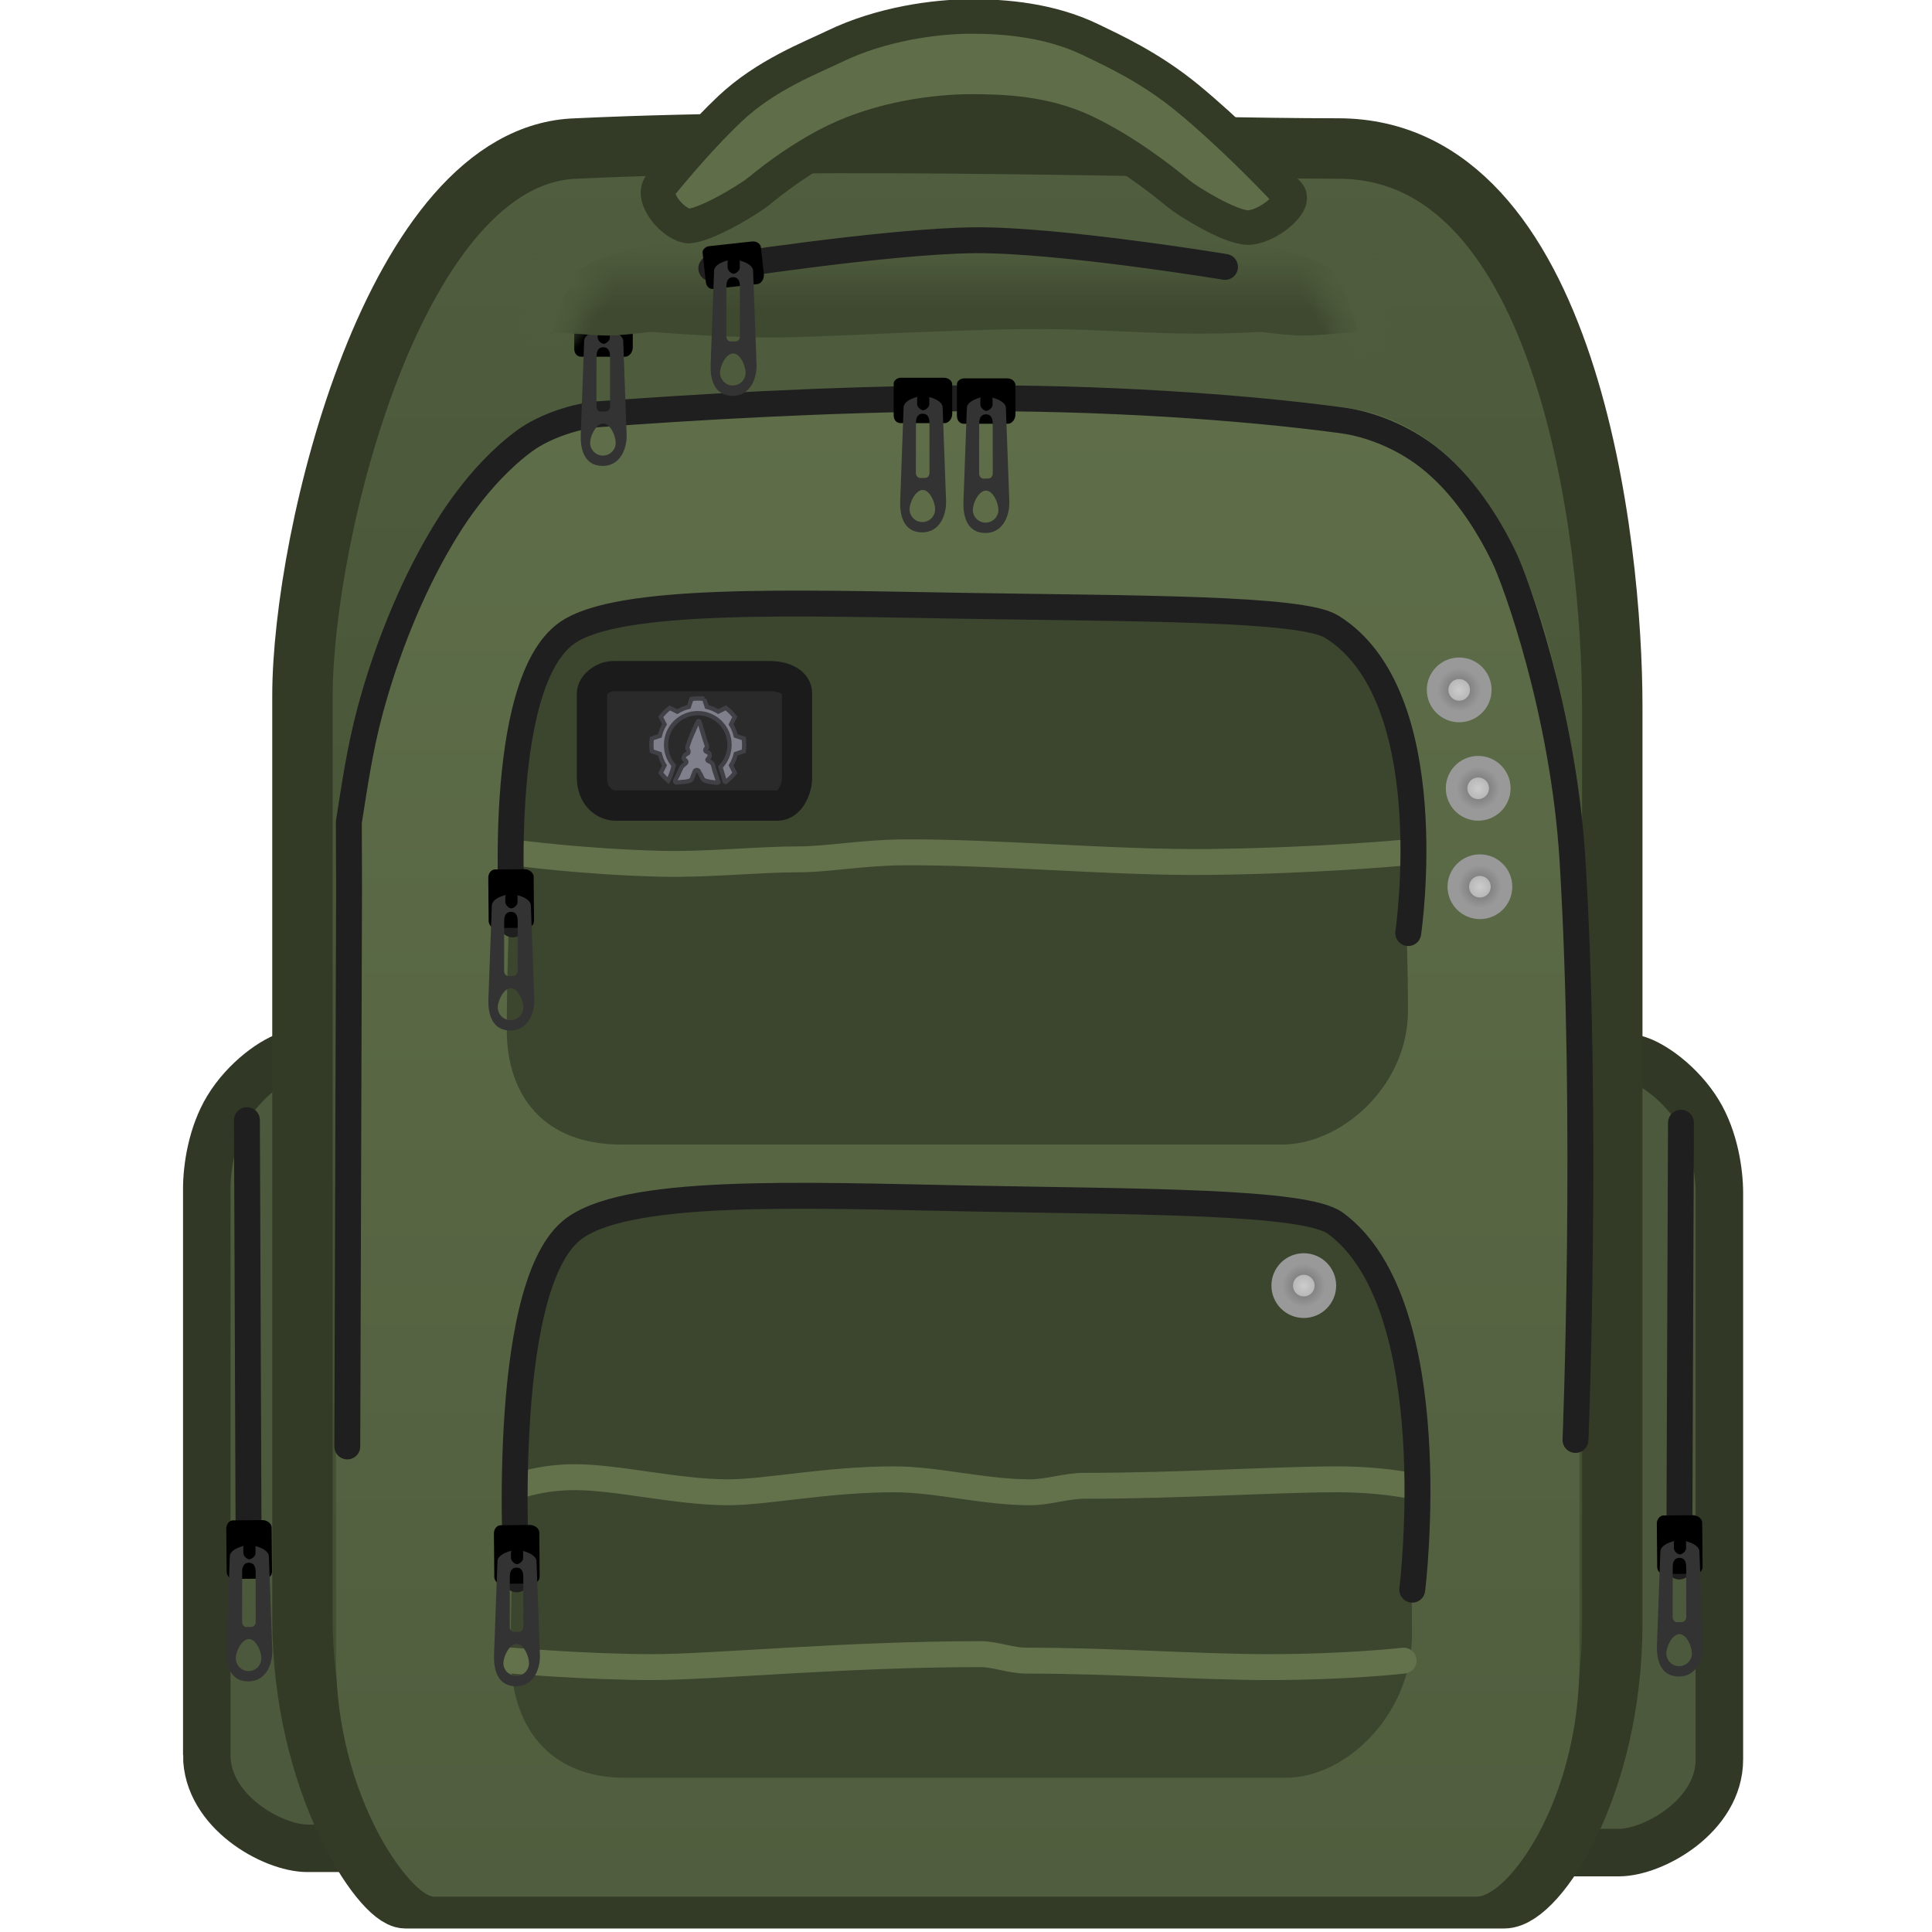 <?xml version="1.0" encoding="UTF-8" standalone="no"?>
<svg
   version="1.1"
   width="64"
   height="64"
   viewBox="0 0 64 64"
   id="svg259"
   sodipodi:docname="regular_backpack.svg"
   inkscape:version="1.1.2 (0a00cf5339, 2022-02-04)"
   xmlns:inkscape="http://www.inkscape.org/namespaces/inkscape"
   xmlns:sodipodi="http://sodipodi.sourceforge.net/DTD/sodipodi-0.dtd"
   xmlns="http://www.w3.org/2000/svg"
   xmlns:svg="http://www.w3.org/2000/svg">
  <sodipodi:namedview
     id="namedview261"
     pagecolor="#505050"
     bordercolor="#ffffff"
     borderopacity="1"
     inkscape:pageshadow="0"
     inkscape:pageopacity="0"
     inkscape:pagecheckerboard="1"
     showgrid="false"
     inkscape:zoom="2.7561174"
     inkscape:cx="99.778042"
     inkscape:cy="112.8399"
     inkscape:window-width="2560"
     inkscape:window-height="1372"
     inkscape:window-x="0"
     inkscape:window-y="0"
     inkscape:window-maximized="1"
     inkscape:current-layer="svg259" />
  <defs
     id="defs97">
    <linearGradient
       x1="240"
       y1="83.73"
       x2="240"
       y2="287.037"
       gradientUnits="userSpaceOnUse"
       id="color-1">
      <stop
         offset="0"
         stop-color="#505d3e"
         id="stop2" />
      <stop
         offset="1"
         stop-color="#404d2e"
         id="stop4" />
    </linearGradient>
    <linearGradient
       x1="240.042"
       y1="113.651"
       x2="240.042"
       y2="286.849"
       gradientUnits="userSpaceOnUse"
       id="color-2">
      <stop
         offset="0"
         stop-color="#5f6e49"
         id="stop7" />
      <stop
         offset="1"
         stop-color="#505d3e"
         id="stop9" />
    </linearGradient>
    <linearGradient
       x1="197.298"
       y1="104.657"
       x2="197.298"
       y2="105.826"
       gradientUnits="userSpaceOnUse"
       id="color-3">
      <stop
         offset="0"
         stop-color="#c28b13"
         id="stop12" />
      <stop
         offset="1"
         stop-color="#cda537"
         id="stop14" />
    </linearGradient>
    <linearGradient
       x1="239.881"
       y1="94.387"
       x2="239.881"
       y2="100.301"
       gradientUnits="userSpaceOnUse"
       id="color-4">
      <stop
         offset="0"
         stop-color="#4f5c3d"
         id="stop17" />
      <stop
         offset="1"
         stop-color="#4f5c3d"
         stop-opacity="0"
         id="stop19" />
    </linearGradient>
    <linearGradient
       x1="244.089"
       y1="94.159"
       x2="244.089"
       y2="103.031"
       gradientUnits="userSpaceOnUse"
       id="color-5">
      <stop
         offset="0"
         stop-color="#4f5c3d"
         id="stop22" />
      <stop
         offset="1"
         stop-color="#4f5c3d"
         stop-opacity="0"
         id="stop24" />
    </linearGradient>
    <radialGradient
       cx="193.363"
       cy="103.258"
       r="4.777"
       gradientUnits="userSpaceOnUse"
       id="color-6">
      <stop
         offset="0"
         stop-color="#4f5c3d"
         id="stop27" />
      <stop
         offset="1"
         stop-color="#4f5c3d"
         stop-opacity="0"
         id="stop29" />
    </radialGradient>
    <radialGradient
       cx="285.939"
       cy="102.571"
       r="4.777"
       gradientUnits="userSpaceOnUse"
       id="color-7">
      <stop
         offset="0"
         stop-color="#4f5c3d"
         id="stop32" />
      <stop
         offset="1"
         stop-color="#4f5c3d"
         stop-opacity="0"
         id="stop34" />
    </radialGradient>
    <radialGradient
       cx="284.115"
       cy="99.382"
       r="4.777"
       gradientUnits="userSpaceOnUse"
       id="color-8">
      <stop
         offset="0"
         stop-color="#4f5c3d"
         id="stop37" />
      <stop
         offset="1"
         stop-color="#4f5c3d"
         stop-opacity="0"
         id="stop39" />
    </radialGradient>
    <radialGradient
       cx="195.625"
       cy="99.833"
       r="4.777"
       gradientUnits="userSpaceOnUse"
       id="color-9">
      <stop
         offset="0"
         stop-color="#4f5c3d"
         id="stop42" />
      <stop
         offset="1"
         stop-color="#4f5c3d"
         stop-opacity="0"
         id="stop44" />
    </radialGradient>
    <radialGradient
       cx="298.125"
       cy="147.075"
       r="2.5"
       gradientUnits="userSpaceOnUse"
       id="color-10">
      <stop
         offset="0"
         stop-color="#cccccc"
         id="stop47" />
      <stop
         offset="1"
         stop-color="#a4a4a4"
         id="stop49" />
    </radialGradient>
    <radialGradient
       cx="298.125"
       cy="147.075"
       r="2.5"
       gradientUnits="userSpaceOnUse"
       id="color-11">
      <stop
         offset="0"
         stop-color="#6d6d6d"
         id="stop52" />
      <stop
         offset="1"
         stop-color="#999999"
         id="stop54" />
    </radialGradient>
    <radialGradient
       cx="300.325"
       cy="158.475"
       r="2.5"
       gradientUnits="userSpaceOnUse"
       id="color-12">
      <stop
         offset="0"
         stop-color="#cccccc"
         id="stop57" />
      <stop
         offset="1"
         stop-color="#a4a4a4"
         id="stop59" />
    </radialGradient>
    <radialGradient
       cx="300.325"
       cy="158.475"
       r="2.5"
       gradientUnits="userSpaceOnUse"
       id="color-13">
      <stop
         offset="0"
         stop-color="#6d6d6d"
         id="stop62" />
      <stop
         offset="1"
         stop-color="#999999"
         id="stop64" />
    </radialGradient>
    <radialGradient
       cx="300.525"
       cy="169.875"
       r="2.5"
       gradientUnits="userSpaceOnUse"
       id="color-14">
      <stop
         offset="0"
         stop-color="#cccccc"
         id="stop67" />
      <stop
         offset="1"
         stop-color="#a4a4a4"
         id="stop69" />
    </radialGradient>
    <radialGradient
       cx="300.525"
       cy="169.875"
       r="2.5"
       gradientUnits="userSpaceOnUse"
       id="color-15">
      <stop
         offset="0"
         stop-color="#6d6d6d"
         id="stop72" />
      <stop
         offset="1"
         stop-color="#999999"
         id="stop74" />
    </radialGradient>
    <radialGradient
       cx="280.125"
       cy="216.075"
       r="2.5"
       gradientUnits="userSpaceOnUse"
       id="color-16">
      <stop
         offset="0"
         stop-color="#cccccc"
         id="stop77" />
      <stop
         offset="1"
         stop-color="#a4a4a4"
         id="stop79" />
    </radialGradient>
    <radialGradient
       cx="280.125"
       cy="216.075"
       r="2.5"
       gradientUnits="userSpaceOnUse"
       id="color-17">
      <stop
         offset="0"
         stop-color="#6d6d6d"
         id="stop82" />
      <stop
         offset="1"
         stop-color="#999999"
         id="stop84" />
    </radialGradient>
    <radialGradient
       cx="287.36"
       cy="106.098"
       r="4.777"
       gradientUnits="userSpaceOnUse"
       id="color-18">
      <stop
         offset="0"
         stop-color="#4f5c3d"
         id="stop87" />
      <stop
         offset="1"
         stop-color="#4f5c3d"
         stop-opacity="0"
         id="stop89" />
    </radialGradient>
    <radialGradient
       cx="192.15"
       cy="104.782"
       r="4.777"
       gradientUnits="userSpaceOnUse"
       id="color-19">
      <stop
         offset="0"
         stop-color="#4f5c3d"
         id="stop92" />
      <stop
         offset="1"
         stop-color="#4f5c3d"
         stop-opacity="0"
         id="stop94" />
    </radialGradient>
  </defs>
  <g
     transform="matrix(0.286,0,0,0.286,-36.926,-19.21)"
     id="g257">
    <g
       data-paper-data="{&quot;isPaintingLayer&quot;:true}"
       fill-rule="nonzero"
       stroke-miterlimit="10"
       stroke-dasharray="none"
       stroke-dashoffset="0"
       style="mix-blend-mode:normal"
       id="g255">
      <path
         d="m 316.613,281.75 c -4.299,0 -13.35,0 -13.35,0 l -0.2,-93.2 c 0,0 10.935,0.143 15.438,1.251 1.965,0.483 5.34,2.899 7.351,6.214 1.841,3.033 2.41,6.883 2.41,9.345 0,10.221 0,47.074 0,65.6 0,6.535 -7.634,10.79 -11.65,10.79 z"
         data-paper-data="{&quot;index&quot;:null}"
         fill="#4d593c"
         stroke="#313826"
         stroke-width="5.5"
         stroke-linecap="butt"
         stroke-linejoin="miter"
         id="path99" />
      <path
         d="m 323.613,248.61 0.2,-51.4"
         data-paper-data="{&quot;index&quot;:null}"
         fill="none"
         stroke="#1f1f1f"
         stroke-width="3"
         stroke-linecap="round"
         stroke-linejoin="miter"
         id="path101" />
      <path
         d="m 153.062,270.46 c 0,-18.526 0,-55.379 0,-65.6 0,-2.462 0.57,-6.312 2.41,-9.345 2.012,-3.314 5.386,-5.73 7.351,-6.214 4.503,-1.108 15.438,-1.251 15.438,-1.251 l -0.2,93.2 c 0,0 -9.051,0 -13.35,0 -4.016,0 -11.65,-4.255 -11.65,-10.79 z"
         fill="#4d593c"
         stroke="#313826"
         stroke-width="5.5"
         stroke-linecap="butt"
         stroke-linejoin="miter"
         id="path103" />
      <path
         d="m 164.145,254.61 c 0,-39.525 0,-82.451 0,-106.843 0,-18.455 10.64,-62.799 31.737,-63.399 30.352,-1.435 70.147,0 88.235,0 26.72,0 31.737,45.73 31.737,64.6 0,24.553 0,67.133 0,106.243 0,18.816 -8.76,31.827 -12.529,31.827 -24.233,0 -115.071,-1e-5 -127.251,-1e-5 -2.651,0 -11.929,-13.278 -11.929,-32.427 z"
         fill="url(#color-1)"
         stroke="#333b27"
         stroke-width="7"
         stroke-linecap="butt"
         stroke-linejoin="miter"
         id="path105"
         style="fill:url(#color-1)" />
      <path
         d="m 168.034,259.224 c 0,-33.671 0,-70.24 0,-91.02 0,-15.722 10.1,-53.499 30.128,-54.01 28.813,-1.223 66.591,0 83.761,0 25.365,0 30.128,38.958 30.128,55.033 0,20.917 0,57.191 0,90.509 0,16.029 -8.316,27.113 -11.894,27.113 -23.004,0 -109.236,-10e-6 -120.799,-10e-6 -2.517,0 -11.324,-11.312 -11.324,-27.625 z"
         fill="url(#color-2)"
         stroke="none"
         stroke-width="0"
         stroke-linecap="butt"
         stroke-linejoin="miter"
         id="path107"
         style="fill:url(#color-2)" />
      <path
         d="m 169.338,234.704 c 0,0 0.127,-40.113 0.203,-64.349 0.009,-2.796 -0.031,-5.667 -0.024,-7.955 0.626,-3.946 1.245,-8.367 2.447,-12.852 1.878,-7.004 4.768,-14.165 8.171,-19.92 0.691,-1.169 4.226,-7.345 9.732,-11.397 2.363,-1.739 6.054,-2.902 8.629,-3.091 10.377,-0.761 25.973,-1.725 41.972,-1.836 15.875,-0.11 32.147,0.941 44.112,2.557 3.286,0.444 6.993,1.94 9.976,4.264 3.888,3.029 6.821,7.535 8.788,11.63 1.288,2.68 6.85,17.839 7.905,35.031 1.827,29.781 0.347,67.166 0.347,67.166"
         fill="none"
         stroke="#1f1f1f"
         stroke-width="3"
         stroke-linecap="round"
         stroke-linejoin="miter"
         id="path109" />
      <g
         stroke="none"
         stroke-width="0"
         stroke-linecap="butt"
         stroke-linejoin="miter"
         id="g121">
        <path
           d="m 195.654,104.908 c 0,0 0,-0.982 0,-1.225 0,-0.196 0.372,-0.531 0.735,-0.531 0.781,0 3.789,0 5.229,0 0.473,0 0.776,0.367 0.776,0.572 0,0.239 0,1.185 0,1.185 z"
           fill="#be9933"
           id="path111" />
        <path
           d="m 195.623,107.563 c 0,-0.959 0,-2.387 0,-2.859 0,-0.303 0.413,-0.641 0.807,-0.641 0.773,0 3.543,0 5.024,0 0.571,0 0.95,0.414 0.95,0.764 0,0.456 0,1.669 0,2.574 0,0.612 -0.45,1.083 -0.868,1.083 -0.812,0 -3.686,0 -5.106,0 -0.49,0 -0.807,-0.387 -0.807,-0.919 z"
           fill="#000000"
           id="path113" />
        <path
           d="m 198.278,107.262 c 0,-0.253 0,-0.511 0,-0.66 0,-0.241 0.483,-0.9 0.72,-0.9 0.233,0 0.69,0.638 0.69,0.87 0,0.159 0,0.446 0,0.72 0,0.356 -0.483,0.69 -0.72,0.69 -0.233,0 -0.69,-0.355 -0.69,-0.72 z"
           fill="#000000"
           id="path115" />
        <path
           d="m 196.378,117.48 c 0.081,-2.207 0.3,-8.208 0.397,-10.849 0.029,-0.788 1.504,-1.276 2.238,-1.276 0.741,0 2.252,0.488 2.281,1.275 0.097,2.639 0.316,8.641 0.397,10.848 0.058,1.573 -0.685,3.656 -2.768,3.656 -2.219,0 -2.603,-2.081 -2.545,-3.654 z m 2.568,2.457 c 0.818,0 1.48,-0.663 1.48,-1.48 0,-0.818 -0.623,-2.232 -1.441,-2.232 -0.818,0 -1.52,1.414 -1.52,2.232 0,0.818 0.663,1.48 1.48,1.48 z m -0.277,-5.102 c 0.224,-0.002 0.193,-0.006 0.593,-0.009 0.288,-0.002 0.511,-0.251 0.51,-0.61 -0.002,-0.868 -0.006,-5.551 -0.006,-5.772 0,-0.584 -0.197,-1.057 -0.781,-1.057 -0.584,0 -0.781,0.473 -0.781,1.057 0,0.41 -0.005,4.998 -0.008,5.812 -0.001,0.347 0.266,0.581 0.472,0.579 z"
           fill="#333333"
           id="path117" />
        <path
           d="m 198.339,106.272 c 0,-0.253 0,-0.511 0,-0.66 0,-0.241 0.483,-0.9 0.72,-0.9 0.233,0 0.69,0.638 0.69,0.87 0,0.159 0,0.446 0,0.72 0,0.356 -0.483,0.69 -0.72,0.69 -0.233,0 -0.69,-0.355 -0.69,-0.72 z"
           fill="#000000"
           id="path119" />
      </g>
      <path
         d="m 195.855,104.781 c 0,0 0,-0.426 0,-0.531 0,-0.085 0.161,-0.23 0.319,-0.23 0.339,0 1.642,0 2.266,0 0.205,0 0.336,0.159 0.336,0.248 0,0.104 0,0.513 0,0.513 z"
         fill="#be9933"
         stroke="none"
         stroke-width="0"
         stroke-linecap="butt"
         stroke-linejoin="miter"
         id="path123" />
      <path
         d="m 196.882,105.401 c 0,-0.149 0,-0.301 0,-0.389 0,-0.142 0.285,-0.531 0.425,-0.531 0.137,0 0.407,0.376 0.407,0.513 0,0.094 0,0.263 0,0.425 0,0.21 -0.285,0.407 -0.425,0.407 -0.137,0 -0.407,-0.209 -0.407,-0.425 z"
         fill="url(#color-3)"
         stroke="none"
         stroke-width="0"
         stroke-linecap="butt"
         stroke-linejoin="miter"
         id="path125"
         style="fill:url(#color-3)" />
      <g
         fill="#3f4930"
         stroke="none"
         stroke-width="0"
         stroke-linecap="butt"
         stroke-linejoin="miter"
         id="g133">
        <path
           d="M 204.231,105.577 V 95.553 h 71.167 v 10.024 c 0,0 -3.895,0.318 -9.704,0.22 -4.994,-0.084 -11.401,-0.594 -17.963,-0.508 -11.489,0.151 -23.45,0.97 -29.119,0.97 -6.378,0 -14.381,-0.682 -14.381,-0.682 z"
           id="path127" />
        <path
           d="m 193.167,105.577 c 0,0 1.369,-5.666 3.259,-7.282 1.942,-1.661 8.241,-2.718 8.241,-2.718 v 10 c 0,0 -3.354,0.455 -5.163,0.455 -2.004,0 -6.337,-0.455 -6.337,-0.455 z"
           id="path129" />
        <path
           d="m 274.898,105.577 v -10 c 0,0 6.299,1.057 8.241,2.718 1.89,1.616 3.259,7.282 3.259,7.282 0,0 -4.36,0.455 -6.369,0.455 -1.803,0 -5.131,-0.455 -5.131,-0.455 z"
           data-paper-data="{&quot;index&quot;:null}"
           id="path131" />
      </g>
      <path
         d="m 190.406,100.301 v -5.914 h 98.95 v 5.914 z"
         fill="url(#color-4)"
         stroke="none"
         stroke-width="0"
         stroke-linecap="butt"
         stroke-linejoin="miter"
         id="path135"
         style="fill:url(#color-4)" />
      <path
         d="m 194.045,103.031 v -8.871 h 100.087 v 8.871 c 0,0 -78.824,-1e-5 -92.533,-1e-5 -3.917,0 -7.555,0 -7.555,0 z"
         fill="url(#color-5)"
         stroke="none"
         stroke-width="0"
         stroke-linecap="butt"
         stroke-linejoin="miter"
         id="path137"
         style="fill:url(#color-5)" />
      <path
         d="m 188.586,103.258 c 0,-2.638 2.139,-4.777 4.777,-4.777 2.638,0 4.777,2.139 4.777,4.777 0,2.638 -2.139,4.777 -4.777,4.777 -2.638,0 -4.777,-2.139 -4.777,-4.777 z"
         fill="url(#color-6)"
         stroke="none"
         stroke-width="0"
         stroke-linecap="butt"
         stroke-linejoin="miter"
         id="path139"
         style="fill:url(#color-6)" />
      <path
         d="m 281.163,102.571 c 0,-2.638 2.139,-4.777 4.777,-4.777 2.638,0 4.777,2.139 4.777,4.777 0,2.638 -2.139,4.987 -4.777,4.987 -2.638,0 -4.777,-2.349 -4.777,-4.987 z"
         fill="url(#color-7)"
         stroke="none"
         stroke-width="0"
         stroke-linecap="butt"
         stroke-linejoin="miter"
         id="path141"
         style="fill:url(#color-7)" />
      <path
         d="m 279.338,99.382 c 0,-2.638 2.139,-4.777 4.777,-4.777 2.638,0 4.777,2.139 4.777,4.777 0,2.638 -2.139,4.777 -4.777,4.777 -2.638,0 -4.777,-2.139 -4.777,-4.777 z"
         fill="url(#color-8)"
         stroke="none"
         stroke-width="0"
         stroke-linecap="butt"
         stroke-linejoin="miter"
         id="path143"
         style="fill:url(#color-8)" />
      <path
         d="m 190.848,99.833 c 0,-2.638 2.139,-4.777 4.777,-4.777 2.638,0 4.777,2.139 4.777,4.777 0,2.638 -2.139,4.777 -4.777,4.777 -2.638,0 -4.777,-2.139 -4.777,-4.777 z"
         fill="url(#color-9)"
         stroke="none"
         stroke-width="0"
         stroke-linecap="butt"
         stroke-linejoin="miter"
         id="path145"
         style="fill:url(#color-9)" />
      <path
         d="m 187.809,186.465 c 0,-11.653 1,-27.767 1,-34.499 0,-5.952 7.47,-13.711 14.923,-13.711 12.608,0 52.685,0 74.307,0 8.504,0 13.154,7.759 13.154,13.711 0,6.315 1,20.888 1,32.288 0,8.654 -7.661,15.481 -14.596,15.481 -12.24,0 -54.3,0 -76.518,0 -9.003,0 -13.269,-5.692 -13.269,-13.269 z"
         fill="#3c452e"
         stroke="none"
         stroke-width="NaN"
         stroke-linecap="butt"
         stroke-linejoin="miter"
         id="path147" />
      <path
         d="m 295.625,147.075 c 0,-1.381 1.119,-2.5 2.5,-2.5 1.381,0 2.5,1.119 2.5,2.5 0,1.381 -1.119,2.5 -2.5,2.5 -1.381,0 -2.5,-1.119 -2.5,-2.5 z"
         fill="url(#color-10)"
         stroke="url(#color-11)"
         stroke-width="2.5"
         stroke-linecap="butt"
         stroke-linejoin="miter"
         id="path149"
         style="fill:url(#color-10);stroke:url(#color-11)" />
      <path
         d="m 188.274,258.835 c 0,-12.51 1,-29.809 1,-37.036 0,-6.39 7.47,-14.719 14.923,-14.719 12.608,0 52.685,0 74.307,0 8.504,0 13.154,8.33 13.154,14.719 0,6.78 1,22.423 1,34.662 0,9.29 -7.661,16.619 -14.596,16.619 -12.24,0 -54.3,0 -76.518,0 -9.003,0 -13.269,-6.11 -13.269,-14.244 z"
         fill="#3c452e"
         stroke="none"
         stroke-width="NaN"
         stroke-linecap="butt"
         stroke-linejoin="miter"
         id="path151" />
      <path
         d="m 197.677,157.228 c 0,-3.287 0,-8.267 0,-9.75 0,-0.958 1.259,-2 2.5,-2 2.638,0 12.729,0 18,0 1.957,0 3.25,0.802 3.25,2 0,2.826 0,7.854 0,9.75 0,1.42 -0.865,3.25 -2.25,3.25 -4.804,0 -15.862,0 -18.75,0 -1.346,0 -2.75,-1.126 -2.75,-3.25 z"
         fill="#2a2a2a"
         stroke="#1b1b1b"
         stroke-width="3.5"
         stroke-linecap="butt"
         stroke-linejoin="miter"
         id="path153" />
      <path
         d="m 211.5,98.25 c 0,0 20.457,-3.172 30.494,-3.256 C 251.784,94.911 271,98.083 271,98.083"
         fill="none"
         stroke="#1f1f1f"
         stroke-width="3"
         stroke-linecap="round"
         stroke-linejoin="miter"
         id="path155" />
      <path
         d="m 209.001,93.36 c -1.784,0 -4.592,-3.273 -3.383,-4.754 1.922,-2.354 4.998,-5.957 8.035,-8.829 4.162,-3.935 9.392,-5.913 12.084,-7.22 5.413,-2.628 11.704,-3.482 15.918,-3.482 3.725,0 9.011,0.379 13.819,2.707 2.495,1.208 6.825,3.173 11.157,6.728 4.637,3.805 9.279,8.55 11.68,11.091 1.055,1.116 -2.586,3.981 -4.706,3.925 -2.103,-0.055 -6.915,-3.035 -7.996,-3.93 -2.245,-1.861 -6.432,-5.07 -10.933,-7.195 -4.587,-2.165 -9.502,-2.326 -13.022,-2.326 -4.183,0 -10.41,0.816 -15.795,3.423 -3.583,1.734 -6.793,4.128 -8.78,5.757 -1.313,1.077 -6.355,4.106 -8.33,4.106 z"
         fill="#5f6e49"
         stroke="#333b27"
         stroke-width="4"
         stroke-linecap="butt"
         stroke-linejoin="miter"
         id="path157" />
      <path
         d="m 297.825,158.475 c 0,-1.381 1.119,-2.5 2.5,-2.5 1.381,0 2.5,1.119 2.5,2.5 0,1.381 -1.119,2.5 -2.5,2.5 -1.381,0 -2.5,-1.119 -2.5,-2.5 z"
         fill="url(#color-12)"
         stroke="url(#color-13)"
         stroke-width="2.5"
         stroke-linecap="butt"
         stroke-linejoin="miter"
         id="path159"
         style="fill:url(#color-12);stroke:url(#color-13)" />
      <path
         d="m 298.025,169.875 c 0,-1.381 1.119,-2.5 2.5,-2.5 1.381,0 2.5,1.119 2.5,2.5 0,1.381 -1.119,2.5 -2.5,2.5 -1.381,0 -2.5,-1.119 -2.5,-2.5 z"
         fill="url(#color-14)"
         stroke="url(#color-15)"
         stroke-width="2.5"
         stroke-linecap="butt"
         stroke-linejoin="miter"
         id="path161"
         style="fill:url(#color-14);stroke:url(#color-15)" />
      <path
         d="m 189.188,239.262 c 0,0 2.649,-1 6.5,-1 4.954,0 11.897,1.75 17.75,1.75 4.501,0 11.385,-1.5 19.25,-1.5 4.976,0 10.344,1.5 15.75,1.5 2.084,0 4.175,-0.75 6.25,-0.75 11.267,0 22.101,-0.75 29.25,-0.75 5.24,0 8.5,0.75 8.5,0.75"
         fill="none"
         stroke="#64724c"
         stroke-width="3"
         stroke-linecap="round"
         stroke-linejoin="miter"
         id="path163" />
      <path
         d="m 291.438,165.95 c 0,0 -9.6,0.892 -22.007,1.052 -11.295,0.146 -24.918,-1.193 -35.744,-1.109 -4.651,0.036 -8.786,0.808 -11.999,0.808 -4.844,0 -10.645,0.645 -16.01,0.514 C 196.696,166.994 188.938,165.95 188.938,165.95"
         fill="none"
         stroke="#64724c"
         stroke-width="3"
         stroke-linecap="round"
         stroke-linejoin="miter"
         id="path165" />
      <path
         d="m 188.5,174.238 c 0,0 -2.143,-27.746 6.251,-33.735 5.916,-4.221 26.319,-3.491 46.114,-3.166 19.768,0.324 38.929,0.237 42.447,2.393 12.98,7.954 8.91,35.509 8.91,35.509"
         fill="none"
         stroke="#1f1f1f"
         stroke-width="3"
         stroke-linecap="round"
         stroke-linejoin="miter"
         id="path167" />
      <path
         d="m 188.966,250.098 c 0,0 -2.143,-33.17 6.251,-40.33 5.916,-5.046 26.319,-4.173 46.114,-3.785 19.768,0.387 38.929,0.284 42.447,2.861 12.98,9.509 8.91,42.451 8.91,42.451"
         fill="none"
         stroke="#1f1f1f"
         stroke-width="3"
         stroke-linecap="round"
         stroke-linejoin="miter"
         id="path169" />
      <path
         d="m 291.688,259.512 c 0,0 -6.375,0.75 -15.75,0.75 -7.882,0 -17.884,-0.75 -28,-0.75 -1.75,0 -3.503,-0.75 -5.25,-0.75 -15.798,0 -31.026,1.5 -38,1.5 -7.564,0 -16.25,-0.75 -16.25,-0.75"
         fill="none"
         stroke="#64724c"
         stroke-width="3"
         stroke-linecap="round"
         stroke-linejoin="miter"
         id="path171" />
      <path
         d="m 157.713,196.91 0.2,51.2"
         fill="none"
         stroke="#1f1f1f"
         stroke-width="3"
         stroke-linecap="round"
         stroke-linejoin="miter"
         id="path173" />
      <path
         d="m 277.625,216.075 c 0,-1.381 1.119,-2.5 2.5,-2.5 1.381,0 2.5,1.119 2.5,2.5 0,1.381 -1.119,2.5 -2.5,2.5 -1.381,0 -2.5,-1.119 -2.5,-2.5 z"
         fill="url(#color-16)"
         stroke="url(#color-17)"
         stroke-width="2.5"
         stroke-linecap="butt"
         stroke-linejoin="miter"
         id="path175"
         style="fill:url(#color-16);stroke:url(#color-17)" />
      <path
         d="m 282.584,106.098 c 0,-2.638 2.139,-4.777 4.777,-4.777 2.638,0 4.777,2.139 4.777,4.777 0,2.638 -2.139,4.987 -4.777,4.987 -2.638,0 -4.777,-2.349 -4.777,-4.987 z"
         fill="url(#color-18)"
         stroke="none"
         stroke-width="0"
         stroke-linecap="butt"
         stroke-linejoin="miter"
         id="path177"
         style="fill:url(#color-18)" />
      <path
         d="m 187.373,104.782 c 0,-2.638 2.139,-4.777 4.777,-4.777 2.638,0 4.777,2.139 4.777,4.777 0,2.638 -2.139,4.987 -4.777,4.987 -2.638,0 -4.777,-2.349 -4.777,-4.987 z"
         fill="url(#color-19)"
         stroke="none"
         stroke-width="0"
         stroke-linecap="butt"
         stroke-linejoin="miter"
         id="path179"
         style="fill:url(#color-19)" />
      <path
         d="m 210.862,99.808 c -0.105,-0.953 -0.322,-2.927 -0.374,-3.397 -0.033,-0.301 0.341,-0.683 0.732,-0.726 0.768,-0.084 3.522,-0.387 4.994,-0.549 0.567,-0.062 0.989,0.308 1.028,0.655 0.05,0.453 0.243,2.214 0.342,3.113 0.067,0.608 -0.329,1.125 -0.745,1.171 -0.807,0.089 -3.664,0.403 -5.076,0.558 -0.487,0.054 -0.844,-0.297 -0.902,-0.825 z"
         fill="#000000"
         stroke="none"
         stroke-width="0"
         stroke-linecap="butt"
         stroke-linejoin="miter"
         id="path181" />
      <path
         d="m 213.325,99.145 c 0,-0.253 0,-0.511 0,-0.66 0,-0.241 0.483,-0.9 0.72,-0.9 0.233,0 0.69,0.638 0.69,0.87 0,0.159 0,0.446 0,0.72 0,0.356 -0.483,0.69 -0.72,0.69 -0.233,0 -0.69,-0.355 -0.69,-0.72 z"
         fill="#000000"
         stroke="none"
         stroke-width="0"
         stroke-linecap="butt"
         stroke-linejoin="miter"
         id="path183" />
      <path
         d="m 211.425,109.364 c 0.081,-2.207 0.3,-8.208 0.397,-10.849 0.029,-0.788 1.504,-1.276 2.238,-1.276 0.741,0 2.252,0.488 2.281,1.275 0.097,2.639 0.316,8.641 0.397,10.848 0.058,1.573 -0.685,3.656 -2.768,3.656 -2.219,0 -2.603,-2.081 -2.545,-3.654 z m 2.568,2.457 c 0.818,0 1.48,-0.663 1.48,-1.48 0,-0.818 -0.623,-2.232 -1.441,-2.232 -0.818,0 -1.52,1.414 -1.52,2.232 0,0.818 0.663,1.48 1.48,1.48 z m -0.277,-5.102 c 0.224,-0.002 0.193,-0.006 0.593,-0.009 0.288,-0.002 0.511,-0.251 0.51,-0.61 -0.002,-0.868 -0.006,-5.551 -0.006,-5.772 0,-0.584 -0.197,-1.057 -0.781,-1.057 -0.584,0 -0.781,0.473 -0.781,1.057 0,0.41 -0.005,4.998 -0.008,5.812 -0.001,0.347 0.266,0.581 0.472,0.579 z"
         fill="#333333"
         stroke="none"
         stroke-width="0"
         stroke-linecap="butt"
         stroke-linejoin="miter"
         id="path185" />
      <path
         d="m 213.386,98.156 c 0,-0.253 0,-0.511 0,-0.66 0,-0.241 0.483,-0.9 0.72,-0.9 0.233,0 0.69,0.638 0.69,0.87 0,0.159 0,0.446 0,0.72 0,0.356 -0.483,0.69 -0.72,0.69 -0.233,0 -0.69,-0.355 -0.69,-0.72 z"
         fill="#000000"
         stroke="none"
         stroke-width="0"
         stroke-linecap="butt"
         stroke-linejoin="miter"
         id="path187" />
      <g
         stroke="none"
         stroke-width="0"
         stroke-linecap="butt"
         stroke-linejoin="miter"
         id="g197">
        <path
           d="m 232.623,115.261 c 0,-0.959 0,-3.224 0,-3.697 0,-0.303 0.413,-0.641 0.807,-0.641 0.773,0 3.543,0 5.024,0 0.571,0 0.95,0.414 0.95,0.764 0,0.456 0,2.506 0,3.411 0,0.612 -0.45,1.083 -0.868,1.083 -0.812,0 -3.686,0 -5.106,0 -0.49,0 -0.807,-0.387 -0.807,-0.919 z"
           fill="#000000"
           id="path189" />
        <path
           d="m 235.278,114.959 c 0,-0.253 0,-0.511 0,-0.66 0,-0.241 0.483,-0.9 0.72,-0.9 0.233,0 0.69,0.638 0.69,0.87 0,0.159 0,0.446 0,0.72 0,0.356 -0.483,0.69 -0.72,0.69 -0.233,0 -0.69,-0.355 -0.69,-0.72 z"
           fill="#000000"
           id="path191" />
        <path
           d="m 233.378,125.177 c 0.081,-2.207 0.3,-8.208 0.397,-10.849 0.029,-0.788 1.504,-1.276 2.238,-1.276 0.741,0 2.252,0.488 2.281,1.275 0.097,2.639 0.316,8.641 0.397,10.848 0.058,1.573 -0.685,3.656 -2.768,3.656 -2.219,0 -2.603,-2.081 -2.545,-3.654 z m 2.568,2.457 c 0.818,0 1.48,-0.663 1.48,-1.48 0,-0.818 -0.623,-2.232 -1.441,-2.232 -0.818,0 -1.52,1.414 -1.52,2.232 0,0.818 0.663,1.48 1.48,1.48 z m -0.277,-5.102 c 0.224,-0.002 0.193,-0.006 0.593,-0.009 0.288,-0.002 0.511,-0.251 0.51,-0.61 -0.002,-0.868 -0.006,-5.551 -0.006,-5.772 0,-0.584 -0.197,-1.057 -0.781,-1.057 -0.584,0 -0.781,0.473 -0.781,1.057 0,0.41 -0.005,4.998 -0.008,5.812 -0.001,0.347 0.266,0.581 0.472,0.579 z"
           fill="#333333"
           id="path193" />
        <path
           d="m 235.339,113.97 c 0,-0.253 0,-0.511 0,-0.66 0,-0.241 0.483,-0.9 0.72,-0.9 0.233,0 0.69,0.638 0.69,0.87 0,0.159 0,0.446 0,0.72 0,0.356 -0.483,0.69 -0.72,0.69 -0.233,0 -0.69,-0.355 -0.69,-0.72 z"
           fill="#000000"
           id="path195" />
      </g>
      <g
         stroke="none"
         stroke-width="0"
         stroke-linecap="butt"
         stroke-linejoin="miter"
         id="g207">
        <path
           d="m 239.949,115.331 c 0,-0.959 0,-3.224 0,-3.697 0,-0.303 0.413,-0.641 0.807,-0.641 0.773,0 3.543,0 5.024,0 0.571,0 0.95,0.414 0.95,0.764 0,0.456 0,2.506 0,3.411 0,0.612 -0.45,1.083 -0.868,1.083 -0.812,0 -3.686,0 -5.106,0 -0.49,0 -0.807,-0.387 -0.807,-0.919 z"
           fill="#000000"
           id="path199" />
        <path
           d="m 242.604,115.029 c 0,-0.253 0,-0.511 0,-0.66 0,-0.241 0.483,-0.9 0.72,-0.9 0.233,0 0.69,0.638 0.69,0.87 0,0.159 0,0.446 0,0.72 0,0.356 -0.483,0.69 -0.72,0.69 -0.233,0 -0.69,-0.355 -0.69,-0.72 z"
           fill="#000000"
           id="path201" />
        <path
           d="m 240.704,125.247 c 0.081,-2.207 0.3,-8.208 0.397,-10.849 0.029,-0.788 1.504,-1.276 2.238,-1.276 0.741,0 2.252,0.488 2.281,1.275 0.097,2.639 0.316,8.641 0.397,10.848 0.058,1.573 -0.685,3.656 -2.768,3.656 -2.219,0 -2.603,-2.081 -2.545,-3.654 z m 2.568,2.457 c 0.818,0 1.48,-0.663 1.48,-1.48 0,-0.818 -0.623,-2.232 -1.441,-2.232 -0.818,0 -1.52,1.414 -1.52,2.232 0,0.818 0.663,1.48 1.48,1.48 z m -0.277,-5.102 c 0.224,-0.002 0.193,-0.006 0.593,-0.009 0.288,-0.002 0.511,-0.251 0.51,-0.61 -0.002,-0.868 -0.006,-5.551 -0.006,-5.772 0,-0.584 -0.197,-1.057 -0.781,-1.057 -0.584,0 -0.781,0.473 -0.781,1.057 0,0.41 -0.005,4.998 -0.008,5.812 -0.001,0.347 0.266,0.581 0.472,0.579 z"
           fill="#333333"
           id="path203" />
        <path
           d="m 242.665,114.039 c 0,-0.253 0,-0.511 0,-0.66 0,-0.241 0.483,-0.9 0.72,-0.9 0.233,0 0.69,0.638 0.69,0.87 0,0.159 0,0.446 0,0.72 0,0.356 -0.483,0.69 -0.72,0.69 -0.233,0 -0.69,-0.355 -0.69,-0.72 z"
           fill="#000000"
           id="path205" />
      </g>
      <g
         stroke="none"
         stroke-width="0"
         stroke-linecap="butt"
         stroke-linejoin="miter"
         id="g217">
        <path
           d="m 190.057,174.623 c -0.959,0.008 -3.224,0.028 -3.697,0.032 -0.303,0.003 -0.645,-0.408 -0.648,-0.801 -0.007,-0.773 -0.031,-3.543 -0.044,-5.024 -0.005,-0.571 0.406,-0.953 0.755,-0.956 0.456,-0.004 2.506,-0.022 3.411,-0.03 0.612,-0.005 1.086,0.44 1.09,0.859 0.007,0.812 0.032,3.686 0.044,5.106 0.004,0.49 -0.38,0.81 -0.912,0.815 z"
           fill="#000000"
           id="path209" />
        <path
           d="m 187.583,172.655 c 0,-0.253 0,-0.511 0,-0.66 0,-0.241 0.483,-0.9 0.72,-0.9 0.233,0 0.69,0.638 0.69,0.87 0,0.159 0,0.446 0,0.72 0,0.356 -0.483,0.69 -0.72,0.69 -0.233,0 -0.69,-0.355 -0.69,-0.72 z"
           fill="#000000"
           id="path211" />
        <path
           d="m 185.683,182.873 c 0.081,-2.207 0.3,-8.208 0.397,-10.849 0.029,-0.788 1.504,-1.276 2.238,-1.276 0.741,0 2.252,0.488 2.281,1.275 0.097,2.639 0.316,8.641 0.397,10.848 0.058,1.573 -0.685,3.656 -2.768,3.656 -2.219,0 -2.603,-2.081 -2.545,-3.654 z m 2.568,2.457 c 0.818,0 1.48,-0.663 1.48,-1.48 0,-0.818 -0.623,-2.232 -1.441,-2.232 -0.818,0 -1.52,1.414 -1.52,2.232 0,0.818 0.663,1.48 1.48,1.48 z m -0.277,-5.102 c 0.224,-0.002 0.193,-0.006 0.593,-0.009 0.288,-0.002 0.511,-0.251 0.51,-0.61 -0.002,-0.868 -0.006,-5.551 -0.006,-5.772 0,-0.584 -0.197,-1.057 -0.781,-1.057 -0.584,0 -0.781,0.473 -0.781,1.057 0,0.41 -0.005,4.998 -0.008,5.812 -0.001,0.347 0.266,0.581 0.472,0.579 z"
           fill="#333333"
           id="path213" />
        <path
           d="m 187.643,171.665 c 0,-0.253 0,-0.511 0,-0.66 0,-0.241 0.483,-0.9 0.72,-0.9 0.233,0 0.69,0.638 0.69,0.87 0,0.159 0,0.446 0,0.72 0,0.356 -0.483,0.69 -0.72,0.69 -0.233,0 -0.69,-0.355 -0.69,-0.72 z"
           fill="#000000"
           id="path215" />
      </g>
      <g
         stroke="none"
         stroke-width="0"
         stroke-linecap="butt"
         stroke-linejoin="miter"
         id="g227">
        <path
           d="m 190.709,250.579 c -0.959,0.008 -3.224,0.028 -3.697,0.032 -0.303,0.003 -0.645,-0.408 -0.648,-0.801 -0.007,-0.773 -0.031,-3.543 -0.044,-5.024 -0.005,-0.571 0.406,-0.953 0.755,-0.956 0.456,-0.004 2.506,-0.022 3.411,-0.03 0.612,-0.005 1.086,0.44 1.09,0.859 0.007,0.812 0.032,3.686 0.044,5.106 0.004,0.49 -0.38,0.81 -0.912,0.815 z"
           fill="#000000"
           id="path219" />
        <path
           d="m 188.235,248.612 c 0,-0.253 0,-0.511 0,-0.66 0,-0.241 0.483,-0.9 0.72,-0.9 0.233,0 0.69,0.638 0.69,0.87 0,0.159 0,0.446 0,0.72 0,0.356 -0.483,0.69 -0.72,0.69 -0.233,0 -0.69,-0.355 -0.69,-0.72 z"
           fill="#000000"
           id="path221" />
        <path
           d="m 186.335,258.83 c 0.081,-2.207 0.3,-8.208 0.397,-10.849 0.029,-0.788 1.504,-1.276 2.238,-1.276 0.741,0 2.252,0.488 2.281,1.275 0.097,2.639 0.316,8.641 0.397,10.848 0.058,1.573 -0.685,3.656 -2.768,3.656 -2.219,0 -2.603,-2.081 -2.545,-3.654 z m 2.568,2.457 c 0.818,0 1.48,-0.663 1.48,-1.48 0,-0.818 -0.623,-2.232 -1.441,-2.232 -0.818,0 -1.52,1.414 -1.52,2.232 0,0.818 0.663,1.48 1.48,1.48 z m -0.277,-5.102 c 0.224,-0.002 0.193,-0.006 0.593,-0.009 0.288,-0.002 0.511,-0.251 0.51,-0.61 -0.002,-0.868 -0.006,-5.551 -0.006,-5.772 0,-0.584 -0.197,-1.057 -0.781,-1.057 -0.584,0 -0.781,0.473 -0.781,1.057 0,0.41 -0.005,4.998 -0.008,5.812 -0.001,0.347 0.266,0.581 0.472,0.579 z"
           fill="#333333"
           id="path223" />
        <path
           d="m 188.296,247.622 c 0,-0.253 0,-0.511 0,-0.66 0,-0.241 0.483,-0.9 0.72,-0.9 0.233,0 0.69,0.638 0.69,0.87 0,0.159 0,0.446 0,0.72 0,0.356 -0.483,0.69 -0.72,0.69 -0.233,0 -0.69,-0.355 -0.69,-0.72 z"
           fill="#000000"
           id="path225" />
      </g>
      <g
         stroke="none"
         stroke-width="0"
         stroke-linecap="butt"
         stroke-linejoin="miter"
         id="g237">
        <path
           d="m 159.709,250.014 c -0.959,0.008 -3.224,0.028 -3.697,0.032 -0.303,0.003 -0.645,-0.408 -0.648,-0.801 -0.007,-0.773 -0.031,-3.543 -0.044,-5.024 -0.005,-0.571 0.406,-0.953 0.755,-0.956 0.456,-0.004 2.506,-0.022 3.411,-0.03 0.612,-0.005 1.086,0.44 1.09,0.859 0.007,0.812 0.032,3.686 0.044,5.106 0.004,0.49 -0.38,0.81 -0.912,0.815 z"
           fill="#000000"
           id="path229" />
        <path
           d="m 157.235,248.046 c 0,-0.253 0,-0.511 0,-0.66 0,-0.241 0.483,-0.9 0.72,-0.9 0.233,0 0.69,0.638 0.69,0.87 0,0.159 0,0.446 0,0.72 0,0.356 -0.483,0.69 -0.72,0.69 -0.233,0 -0.69,-0.355 -0.69,-0.72 z"
           fill="#000000"
           id="path231" />
        <path
           d="m 155.335,258.264 c 0.081,-2.207 0.3,-8.208 0.397,-10.849 0.029,-0.788 1.504,-1.276 2.238,-1.276 0.741,0 2.252,0.488 2.281,1.275 0.097,2.639 0.316,8.641 0.397,10.848 0.058,1.573 -0.685,3.656 -2.768,3.656 -2.219,0 -2.603,-2.081 -2.545,-3.654 z m 2.568,2.457 c 0.818,0 1.48,-0.663 1.48,-1.48 0,-0.818 -0.623,-2.232 -1.441,-2.232 -0.818,0 -1.52,1.414 -1.52,2.232 0,0.818 0.663,1.48 1.48,1.48 z m -0.277,-5.102 c 0.224,-0.002 0.193,-0.006 0.593,-0.009 0.288,-0.002 0.511,-0.251 0.51,-0.61 -0.002,-0.868 -0.006,-5.551 -0.006,-5.772 0,-0.584 -0.197,-1.057 -0.781,-1.057 -0.584,0 -0.781,0.473 -0.781,1.057 0,0.41 -0.005,4.998 -0.008,5.812 -10e-4,0.347 0.266,0.581 0.472,0.579 z"
           fill="#333333"
           id="path233" />
        <path
           d="m 157.296,247.057 c 0,-0.253 0,-0.511 0,-0.66 0,-0.241 0.483,-0.9 0.72,-0.9 0.233,0 0.69,0.638 0.69,0.87 0,0.159 0,0.446 0,0.72 0,0.356 -0.483,0.69 -0.72,0.69 -0.233,0 -0.69,-0.355 -0.69,-0.72 z"
           fill="#000000"
           id="path235" />
      </g>
      <g
         stroke="none"
         stroke-width="0"
         stroke-linecap="butt"
         stroke-linejoin="miter"
         id="g247">
        <path
           d="m 325.405,249.449 c -0.959,0.008 -3.224,0.028 -3.697,0.032 -0.303,0.003 -0.645,-0.408 -0.648,-0.801 -0.007,-0.773 -0.031,-3.543 -0.044,-5.024 -0.005,-0.571 0.406,-0.953 0.755,-0.956 0.456,-0.004 2.506,-0.022 3.411,-0.03 0.612,-0.005 1.086,0.44 1.09,0.859 0.007,0.812 0.032,3.686 0.044,5.106 0.004,0.49 -0.38,0.81 -0.912,0.815 z"
           fill="#000000"
           id="path239" />
        <path
           d="m 322.931,247.481 c 0,-0.253 0,-0.511 0,-0.66 0,-0.241 0.483,-0.9 0.72,-0.9 0.233,0 0.69,0.638 0.69,0.87 0,0.159 0,0.446 0,0.72 0,0.356 -0.483,0.69 -0.72,0.69 -0.233,0 -0.69,-0.355 -0.69,-0.72 z"
           fill="#000000"
           id="path241" />
        <path
           d="m 321.03,257.699 c 0.081,-2.207 0.3,-8.208 0.397,-10.849 0.029,-0.788 1.504,-1.276 2.238,-1.276 0.741,0 2.252,0.488 2.281,1.275 0.097,2.639 0.316,8.641 0.397,10.848 0.058,1.573 -0.685,3.656 -2.768,3.656 -2.219,0 -2.603,-2.081 -2.545,-3.654 z m 2.568,2.457 c 0.818,0 1.48,-0.663 1.48,-1.48 0,-0.818 -0.623,-2.232 -1.441,-2.232 -0.818,0 -1.52,1.414 -1.52,2.232 0,0.818 0.663,1.48 1.48,1.48 z m -0.277,-5.102 c 0.224,-0.002 0.193,-0.006 0.593,-0.009 0.288,-0.002 0.511,-0.251 0.51,-0.61 -0.002,-0.868 -0.006,-5.551 -0.006,-5.772 0,-0.584 -0.197,-1.057 -0.781,-1.057 -0.584,0 -0.781,0.473 -0.781,1.057 0,0.41 -0.005,4.998 -0.008,5.812 -0.001,0.347 0.266,0.581 0.472,0.579 z"
           fill="#333333"
           id="path243" />
        <path
           d="m 322.991,246.491 c 0,-0.253 0,-0.511 0,-0.66 0,-0.241 0.483,-0.9 0.72,-0.9 0.233,0 0.69,0.638 0.69,0.87 0,0.159 0,0.446 0,0.72 0,0.356 -0.483,0.69 -0.72,0.69 -0.233,0 -0.69,-0.355 -0.69,-0.72 z"
           fill="#000000"
           id="path245" />
      </g>
      <g
         fill="#80808c"
         stroke="#404046"
         stroke-width="0.5"
         id="g253">
        <path
           d="m 210.669,148.119 0.309,0.923 c 0.477,0.113 0.924,0.3 1.329,0.55 l 0.87,-0.434 c 0.393,0.298 0.744,0.649 1.042,1.042 l -0.434,0.87 c 0.25,0.405 0.437,0.853 0.55,1.329 l 0.923,0.308 c 0.033,0.241 0.051,0.487 0.051,0.736 0,0.25 -0.017,0.496 -0.05,0.736 l -0.923,0.309 c -0.113,0.477 -0.3,0.924 -0.55,1.329 l 0.434,0.87 c -0.298,0.393 -0.649,0.744 -1.042,1.042 l -0.126,-0.063 c -0.007,-0.024 -0.014,-0.048 -0.02,-0.072 -0.1,-0.376 -0.214,-0.749 -0.332,-1.12 -0.05,-0.152 -0.097,-0.305 -0.143,-0.458 0.65,-0.663 1.051,-1.571 1.051,-2.573 0,-2.029 -1.645,-3.674 -3.674,-3.674 -2.029,0 -3.674,1.645 -3.674,3.674 0,0.915 0.335,1.753 0.889,2.396 -0.01,0.03 -0.02,0.061 -0.03,0.091 -0.024,0.086 -0.047,0.173 -0.069,0.259 -0.035,0.13 -0.066,0.261 -0.113,0.387 -0.047,0.135 -0.097,0.269 -0.15,0.402 -0.061,0.155 -0.124,0.31 -0.193,0.462 -0.024,0.051 -0.049,0.102 -0.076,0.152 -0.323,-0.267 -0.615,-0.57 -0.868,-0.904 l 0.434,-0.87 c -0.25,-0.405 -0.437,-0.853 -0.55,-1.329 l -0.923,-0.309 c -0.033,-0.241 -0.05,-0.487 -0.05,-0.736 0,-0.25 0.017,-0.496 0.05,-0.736 l 0.923,-0.308 c 0.113,-0.477 0.3,-0.924 0.55,-1.329 l -0.434,-0.87 c 0.298,-0.393 0.649,-0.744 1.042,-1.042 l 0.87,0.434 c 0.405,-0.25 0.853,-0.438 1.329,-0.55 l 0.309,-0.923 c 0.241,-0.033 0.487,-0.051 0.737,-0.051 0.25,0 0.496,0.018 0.737,0.051 z"
           stroke-linecap="butt"
           stroke-linejoin="miter"
           id="path249" />
        <path
           d="m 210.035,150.686 c 0.017,-0.001 0.031,0.008 0.045,0.022 0.027,0.029 0.051,0.08 0.082,0.17 0.031,0.09 0.068,0.219 0.115,0.387 0.048,0.168 0.105,0.375 0.183,0.64 0.078,0.265 0.177,0.587 0.275,0.885 0.099,0.297 0.197,0.569 0.243,0.73 0.046,0.161 0.039,0.212 0.008,0.251 -0.031,0.039 -0.085,0.066 -0.119,0.107 -0.034,0.041 -0.048,0.095 -0.053,0.151 -0.005,0.056 -0.002,0.114 0.048,0.158 0.049,0.044 0.144,0.075 0.207,0.099 0.063,0.024 0.093,0.041 0.124,0.07 0.031,0.029 0.061,0.07 0.076,0.09 0.015,0.02 0.015,0.02 0.024,0.07 0.008,0.049 0.025,0.148 0.017,0.224 -0.008,0.076 -0.042,0.131 -0.088,0.188 -0.046,0.058 -0.104,0.119 -0.139,0.17 -0.036,0.051 -0.049,0.092 -0.031,0.127 0.019,0.036 0.07,0.066 0.134,0.095 0.065,0.029 0.143,0.056 0.212,0.099 0.07,0.043 0.131,0.1 0.177,0.146 0.046,0.046 0.076,0.08 0.102,0.138 0.025,0.058 0.046,0.139 0.075,0.261 0.029,0.122 0.066,0.285 0.131,0.496 0.065,0.211 0.156,0.469 0.229,0.683 0.073,0.214 0.127,0.384 0.166,0.484 0.039,0.1 0.063,0.131 0.041,0.154 -0.022,0.024 -0.09,0.041 -0.163,0.044 -0.073,0.003 -0.151,-0.007 -0.267,-0.022 -0.115,-0.015 -0.268,-0.036 -0.392,-0.054 -0.124,-0.019 -0.219,-0.036 -0.333,-0.059 -0.114,-0.024 -0.246,-0.054 -0.348,-0.088 -0.102,-0.034 -0.173,-0.071 -0.234,-0.136 -0.061,-0.065 -0.112,-0.156 -0.161,-0.256 -0.049,-0.1 -0.097,-0.209 -0.149,-0.306 -0.053,-0.097 -0.11,-0.182 -0.146,-0.25 -0.036,-0.068 -0.049,-0.119 -0.075,-0.163 -0.025,-0.044 -0.063,-0.082 -0.112,-0.105 -0.049,-0.024 -0.11,-0.034 -0.172,-0.022 -0.061,0.012 -0.122,0.046 -0.158,0.09 -0.036,0.044 -0.046,0.099 -0.07,0.17 -0.024,0.071 -0.061,0.16 -0.095,0.241 -0.034,0.082 -0.065,0.156 -0.095,0.243 -0.031,0.087 -0.061,0.185 -0.098,0.265 -0.037,0.08 -0.082,0.141 -0.172,0.188 -0.09,0.048 -0.226,0.082 -0.328,0.105 -0.102,0.024 -0.17,0.037 -0.27,0.048 -0.1,0.01 -0.233,0.017 -0.38,0.03 -0.148,0.014 -0.311,0.034 -0.443,0.046 -0.132,0.012 -0.234,0.015 -0.29,-0.017 -0.056,-0.032 -0.066,-0.1 -0.059,-0.158 0.007,-0.058 0.031,-0.105 0.054,-0.153 0.024,-0.048 0.048,-0.095 0.071,-0.144 0.024,-0.049 0.048,-0.1 0.082,-0.161 0.034,-0.061 0.078,-0.132 0.114,-0.204 0.036,-0.071 0.063,-0.143 0.088,-0.205 0.025,-0.063 0.049,-0.117 0.078,-0.18 0.029,-0.063 0.063,-0.134 0.09,-0.195 0.027,-0.061 0.048,-0.112 0.073,-0.168 0.025,-0.056 0.056,-0.117 0.093,-0.175 0.037,-0.058 0.082,-0.112 0.131,-0.16 0.049,-0.048 0.104,-0.088 0.163,-0.134 0.059,-0.046 0.124,-0.097 0.177,-0.149 0.053,-0.053 0.093,-0.107 0.093,-0.166 1e-5,-0.059 -0.041,-0.124 -0.092,-0.17 -0.051,-0.046 -0.112,-0.073 -0.156,-0.109 -0.044,-0.036 -0.071,-0.08 -0.076,-0.134 -0.005,-0.054 0.012,-0.119 0.036,-0.177 0.024,-0.058 0.054,-0.109 0.088,-0.155 0.034,-0.046 0.071,-0.087 0.117,-0.119 0.046,-0.032 0.1,-0.056 0.149,-0.08 0.049,-0.024 0.093,-0.048 0.126,-0.085 0.032,-0.037 0.053,-0.088 0.049,-0.158 -0.003,-0.07 -0.03,-0.158 -0.061,-0.234 -0.031,-0.076 -0.065,-0.141 -0.073,-0.2 -0.008,-0.059 0.009,-0.114 0.032,-0.187 0.024,-0.073 0.054,-0.165 0.086,-0.263 0.032,-0.099 0.066,-0.204 0.104,-0.314 0.037,-0.11 0.078,-0.226 0.124,-0.34 0.046,-0.114 0.097,-0.226 0.168,-0.387 0.071,-0.161 0.163,-0.372 0.262,-0.598 0.099,-0.226 0.204,-0.467 0.287,-0.644 0.083,-0.177 0.144,-0.289 0.19,-0.341 0.023,-0.026 0.042,-0.038 0.059,-0.039 z"
           stroke-linecap="round"
           stroke-linejoin="round"
           id="path251" />
      </g>
    </g>
  </g>
</svg>
